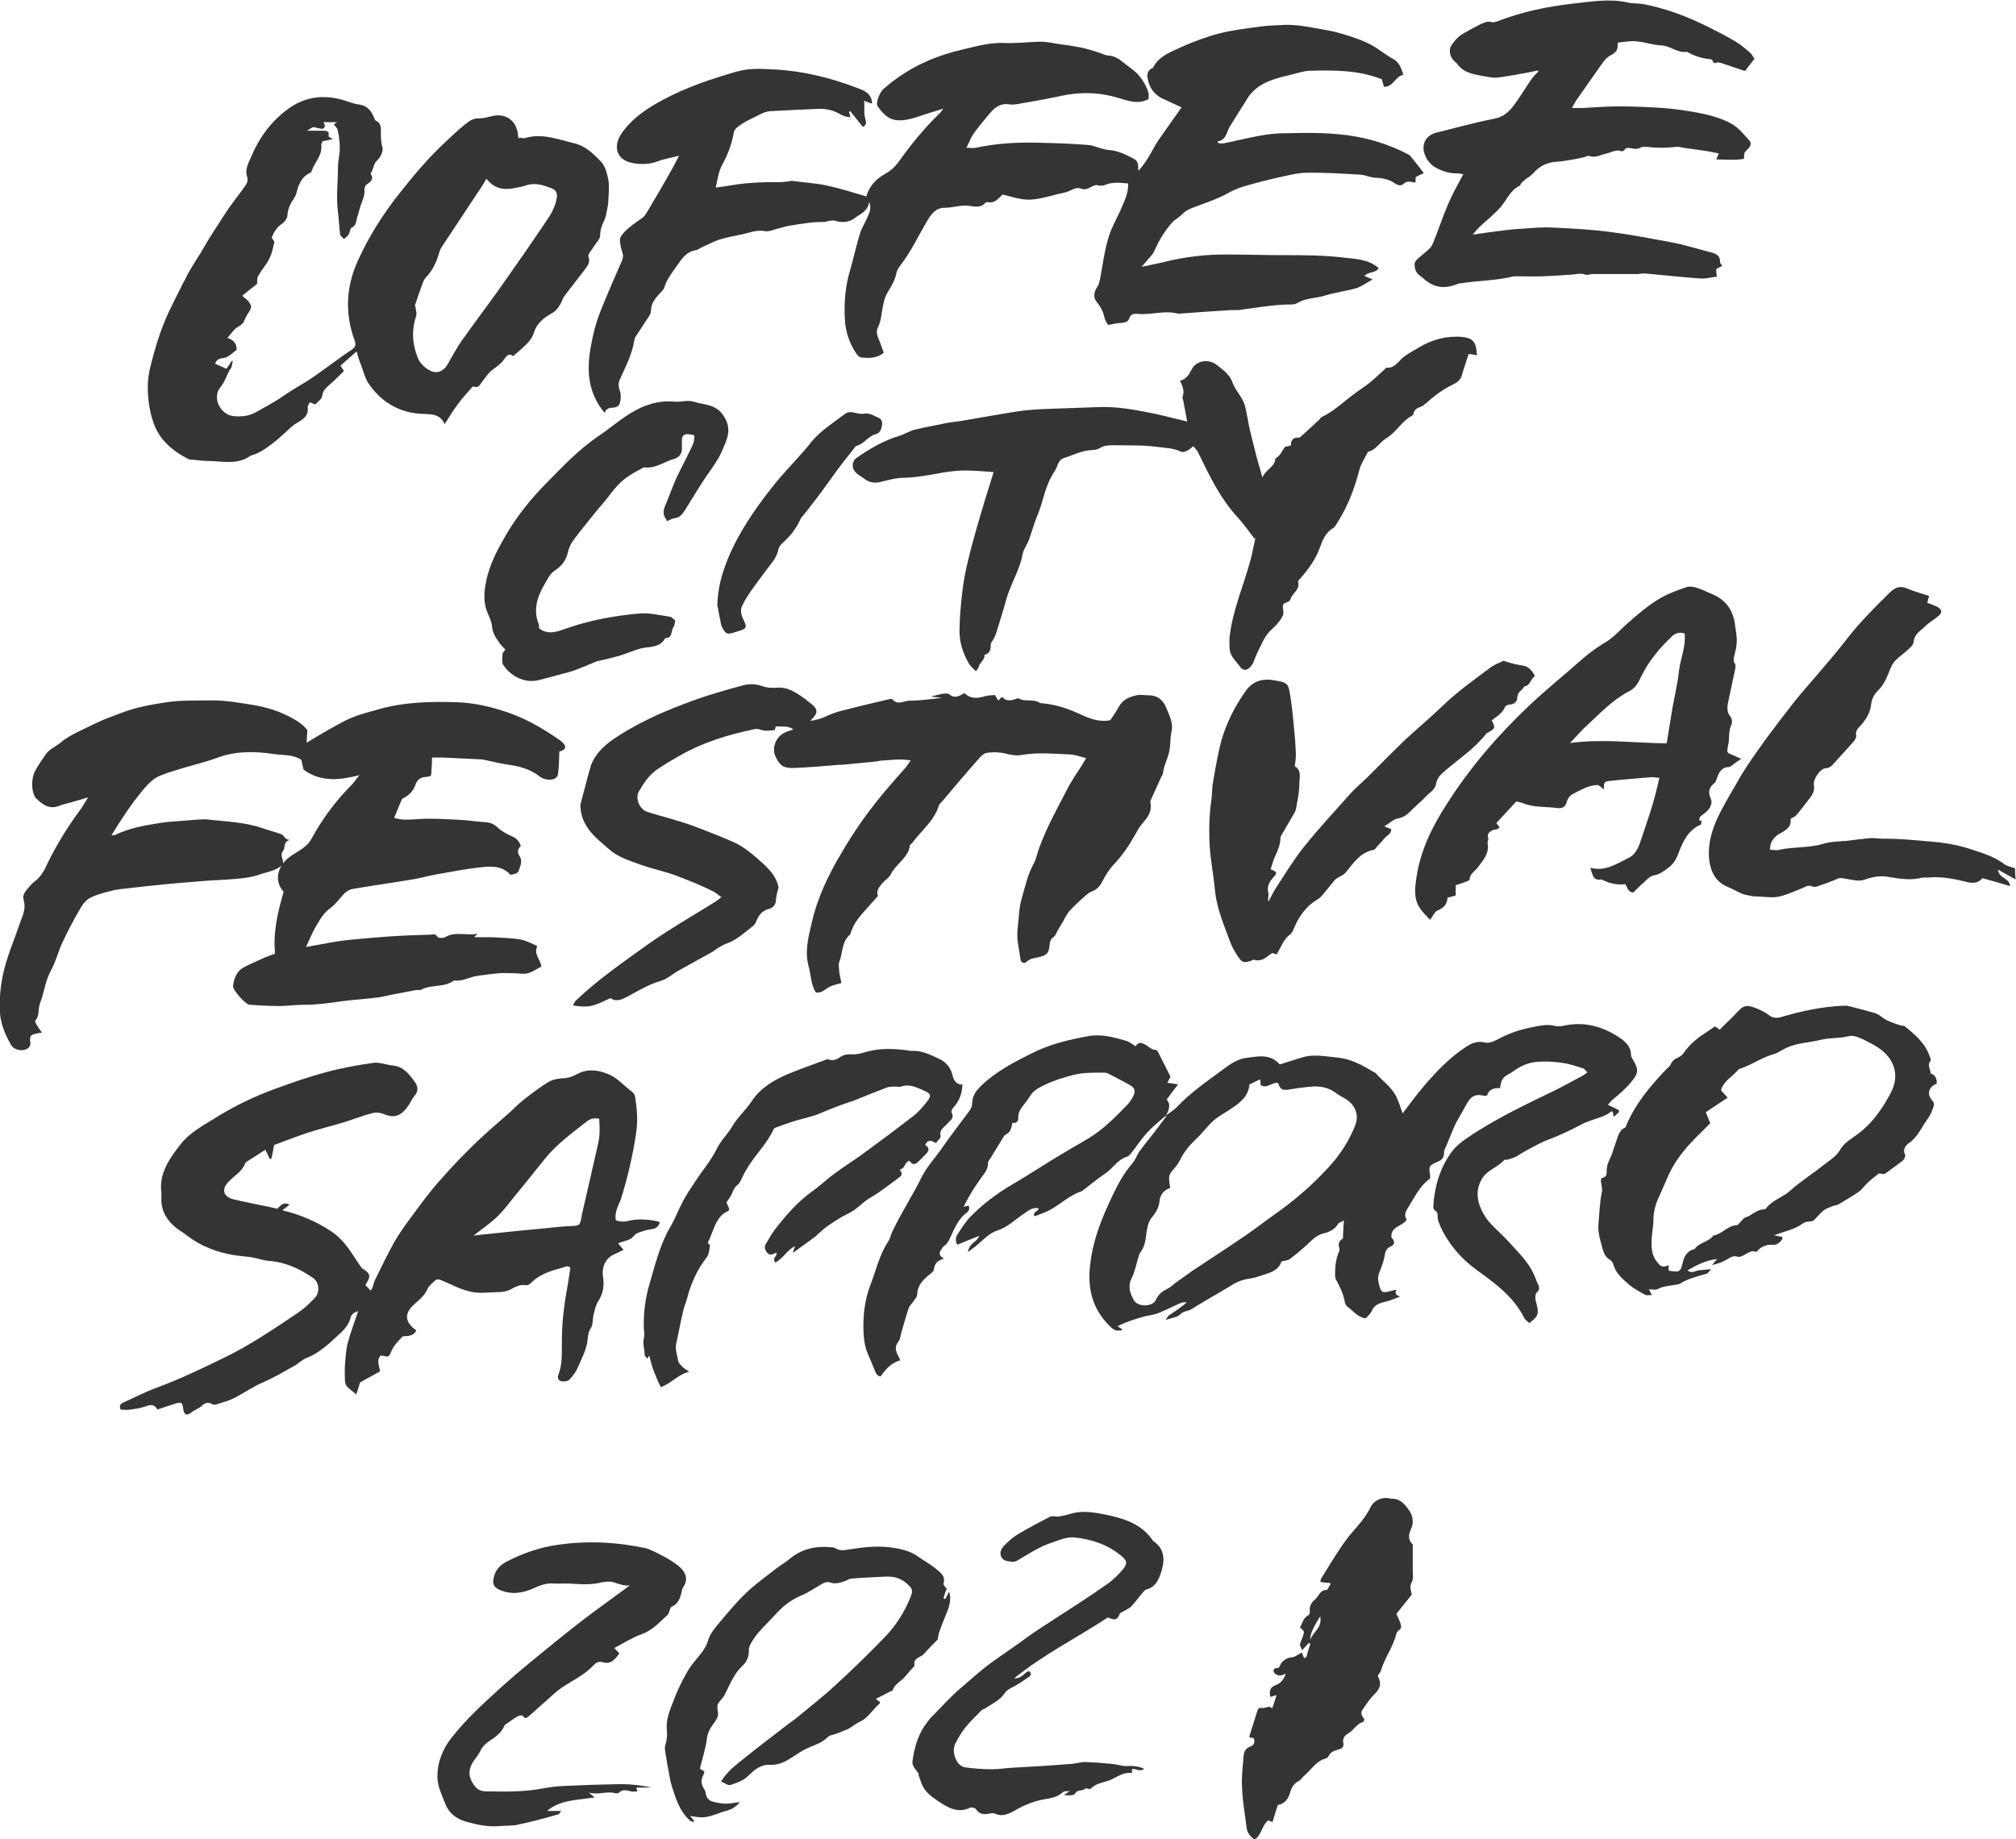 <?xml version="1.0" encoding="UTF-8"?>
<svg id="_レイヤー_2" data-name="レイヤー 2" xmlns="http://www.w3.org/2000/svg" viewBox="0 0 63.83 58.24">
  <defs>
    <style>
      .cls-1 {
        fill: #333434;
      }
    </style>
  </defs>
  <g id="_レイヤー_1-2" data-name="レイヤー 1">
    <g>
      <path class="cls-1" d="M27.51,3.25s-.08-.03-.15-.06c.02.2-.02.39.04.58.03.1.04.19-.08.25-.13-.17-.27-.33-.4-.5-.01,0-.03.02-.04.02.01.05.03.1.05.17-.13,0-.24-.04-.34-.1-.23-.13-.47-.18-.73-.16-.48.02-.97.04-1.45.07-.12,0-.25.05-.36.11-.25.13-.52.23-.74.43-.04.04-.07.09-.08.15-.06.36-.19.69-.36,1-.12.22-.15.47-.21.73.14-.02.25-.03.36-.05.54-.1,1.09-.13,1.64-.12.09,0,.17-.01.26-.02.06,0,.12-.03.17-.02.37.05.75.07,1.11.15.41.09.82.22,1.23.34.09-.32.3-.55.59-.71.18-.1.31-.22.43-.38.39-.55.82-1.08,1.31-1.55.03-.03.04-.06.11-.14-.3.09-.55.17-.79.25-.21.07-.42.13-.65.12-.31-.02-.48-.22-.64-.44-.07-.1.05-.43.18-.55.4-.35.84-.64,1.33-.86.42-.19.85-.32,1.29-.42.38-.09.76-.19,1.17-.18.39.02.79-.03,1.18-.04.16,0,.33.03.49.06.26.04.52.07.77.12.21.04.41.11.61.17.09.03.18.08.28.09.28.01.45.21.66.36.22.15.39.33.51.57.07.14.14.28.1.45-.32.17-.62.06-.92-.03-.61-.19-1.23-.21-1.86-.07-.46.1-.93.18-1.39.26-.08.01-.18.02-.26,0-.27-.03-.44.11-.6.3-.17.21-.35.41-.5.63-.09.12-.14.27-.23.45.12,0,.21.02.29,0,.66-.14,1.32-.18,1.99-.16.52.01,1.04.03,1.56.07.17.01.33.09.5.13.06.01.11.03.17.03.29.02.54.15.79.28.14.07.14.19.14.38.32-.33.45-.71.68-1.03.22-.31.44-.63.69-.98-.2-.09-.36-.17-.52-.24-.27-.11-.45-.29-.53-.57-.04-.17-.08-.33.12-.43.02,0,.03-.02.04-.04.16-.31.47-.44.75-.57.43-.2.88-.37,1.33-.49.43-.11.87-.16,1.31-.22.24-.03.48-.04.72-.05.4-.02.79.06,1.18.13.23.04.46.08.68.15.33.1.65.2.96.37.23.13.42.3.65.42.19.1.27.29.33.51-.26.05-.31.38-.61.38-.02-.08-.05-.16-.07-.24-.73-.29-1.49-.29-2.26-.27-.19,0-.38.07-.56.11-.47.12-.96.21-1.31.6-.03.04-.06.07-.09.11-.2.32-.4.64-.6.96-.1.17-.1.42-.39.46.02.02.03.04.05.06.05,0,.1,0,.15,0,.4-.08.79-.18,1.19-.25.26-.05.52-.07.78-.07.65-.02,1.3-.02,1.94.06.66.09,1.3.28,1.9.59.04.02.09.05.12.09.13.16.26.32.41.52-.09.04-.17.08-.26.13v.15s-.04.02-.05.02c-.11-.03-.22-.06-.33.04-.08.08-.18.05-.27-.01-.18-.13-.38-.17-.6-.18-.17,0-.34-.09-.51-.1-.56-.03-1.12-.07-1.68-.06-.29,0-.57.08-.86.14-.36.08-.71.17-1.06.27-.18.05-.37.12-.53.21-.37.21-.78.34-1.17.49-.13.05-.24.11-.34.21-.09.1-.22.16-.31.26-.23.26-.41.55-.55.87-.06.15-.2.27-.31.41-.02.03-.05.05-.11.12.28-.06.51-.1.74-.16.66-.16,1.33-.24,2.01-.23.57,0,1.14.02,1.71.02.63,0,1.26,0,1.88.07.39.05.83.04,1.17.34-.09.17-.33.1-.45.25.07.03.14.06.26.11-.21.11-.36.23-.53.28-.32.09-.66.13-.98.23-.28.09-.6.07-.86.23-.05.03-.13.05-.19.05-.57,0-1.13.11-1.7.18-.08,0-.16,0-.23,0-.53.03-1.06.07-1.59.11-.03,0-.06.01-.09,0-.42-.11-.85.05-1.27.01-.12-.01-.22,0-.27.15-.04.12-.17.13-.29.14-.12,0-.23.04-.38.06-.03-.06-.09-.14-.11-.23-.04-.19-.12-.34-.24-.49-.13-.15-.1-.32.02-.5.05-.07.06-.16.08-.24.09-.46.14-.93.29-1.38.09-.28.24-.53.36-.8.11-.27.25-.52.24-.84-.24-.02-.49-.06-.74.05-.05.02-.11.02-.17.02-.03,0-.06-.02-.08-.02-.18,0-.29.2-.51.11-.17-.07-.35.1-.52.13-.43.08-.86.27-1.31.21-.22-.03-.43-.1-.65-.15-.13.13-.25.29-.47.24-.02,0-.06,0-.08.03-.14.16-.33.11-.49.09-.28-.04-.53.06-.8.06-.28,0-.42.21-.54.41-.28.47-.51.97-.85,1.41-.06.08-.11.16-.13.25-.04.21-.15.4-.26.58-.13.2-.16.43-.2.66-.02.16-.05.33-.12.47-.06.12-.04.22,0,.33.07.16.12.32.18.48-.23.19-.48.17-.71.15-.06,0-.13-.08-.17-.14-.21-.32-.33-.68-.35-1.06-.03-.53.01-1.06.17-1.58.11-.38.19-.77.31-1.15.05-.17.16-.33.23-.5.05-.13.15-.27.06-.5-.05.32-.29.38-.45.51-.17.14-.41.16-.63.09-.05-.02-.11,0-.17,0-.06,0-.11.04-.17.04-.38-.01-.75.06-1.12.12-.13.02-.26.07-.39.1-.12.03-.25.09-.37.07-.26-.05-.49.05-.72.1-.24.05-.48.09-.7.16-.2.06-.39.17-.58.25-.06.03-.12.08-.18.09-.29.04-.44.25-.59.47-.16.23-.34.45-.42.72-.02.07-.09.12-.14.18-.14.16-.28.31-.28.55,0,.12-.11.24-.18.35-.1.16-.2.31-.3.46-.03.04-.04.09-.05.14-.07.45-.29.85-.47,1.26-.03.08-.03.19,0,.28.04.1.05.19.04.3-.02.19-.06.26-.24.28-.11,0-.21.02-.27.16-.52-.62-.57-1.32-.44-2.06.07-.41.17-.81.33-1.2.21-.52.43-1.03.66-1.55.04-.1.05-.17.01-.28-.04-.11-.06-.24-.07-.36-.01-.1.05-.17.12-.25.16-.18.36-.31.56-.45.08-.05.13-.13.18-.21.27-.45.53-.9.79-1.36.07-.12.13-.25.22-.42-.26.07-.48.1-.68.18-.27.1-.54.1-.8.05-.5-.09-.63-.53-.33-.95.34-.48.81-.79,1.32-1.06.73-.39,1.51-.65,2.3-.88.41-.12.81-.09,1.23-.07.91.05,1.79.27,2.64.6.21.08.42.17.43.48Z"/>
      <path class="cls-1" d="M9.17,26.6c-.21.06-.13.25-.21.35-.12.15.05.28-.01.43-.2.2-.49.23-.75.32-.22.08-.47.11-.71.13-.31.03-.62.04-.92.06-.29.02-.58.05-.87.07-.14.01-.29.03-.43.04-.4.04-.81.08-1.21.13-.16.02-.33.03-.49.07-.24.06-.49.12-.71.23-.14.07-.26.23-.34.38-.2.34-.38.69-.55,1.05-.13.28-.2.59-.35.86-.19.34-.22.72-.36,1.07-.06.17,0,.37-.14.53-.02.02.02.11.05.15.04.07.09.14.16.23-.08.01-.12.02-.17.03-.19.04-.23.08-.2.27.01.09-.01.15-.08.2-.15.11-.44.06-.53-.11-.18-.31-.32-.64-.35-1-.03-.47.02-.93.13-1.38.13-.51.34-1,.51-1.5.08-.23.19-.44.11-.7-.04-.13.02-.25.11-.35.07-.08.14-.17.22-.23.21-.15.32-.36.42-.58.3-.61.65-1.18,1.06-1.73.07-.1.13-.21.23-.37-.19.06-.33.1-.47.14-.14.04-.28.07-.42.12-.32.14-.54-.02-.75-.22-.07-.07-.1-.19-.12-.29-.03-.24,0-.48.14-.69.09-.14.18-.28.27-.41.11-.17.3-.24.45-.36.33-.28.73-.43,1.11-.62.28-.14.57-.24.86-.35.45-.17.93-.26,1.41-.33.48-.07.97-.05,1.45-.06.45,0,.88.08,1.32.15.41.07.79.19,1.15.38.21.11.4.23.54.41,0,.13-.02.25-.02.4.27-.16.49-.3.73-.43.23-.13.45-.26.69-.36.27-.11.55-.18.83-.26.83-.24,1.68-.26,2.53-.23.55.02,1.09.15,1.61.33.57.2,1.09.5,1.58.84.05.03.1.07.14.11.13.13.09.23-.11.28-.01.24-.01.47-.04.7-.01.12-.11.18-.23.19-.14.01-.27-.03-.38-.12-.28-.21-.6-.3-.94-.35-.24-.03-.47-.09-.71-.14-.05,0-.09-.03-.14-.03-.42-.02-.85-.04-1.27-.06-.1,0-.19,0-.32,0,0,.15-.01.28-.02.41,0,.19-.01.19-.22.21-.16.01-.25.13-.29.25-.08.23-.24.35-.42.44-.09.21-.17.4-.25.6.24.08.49.06.76.04.41-.03.83,0,1.25.02.3.01.59.06.89.08.15.01.27.06.38.17.13.12.3.21.46.28.14.06.22.15.27.3-.1.09-.12.2-.04.32.1.15.03.3-.02.45-.04.13-.17.11-.26.15-.28-.31-.64-.28-.98-.24-.46.05-.91.14-1.37.22-.24.04-.47.11-.7.15-.65.11-1.3.2-1.94.31-.09.01-.18.06-.25.12-.16.15-.28.35-.46.48-.23.16-.35.39-.48.61-.11.19-.19.4-.3.63.27-.05.52-.09.77-.14.18-.03.36-.06.54-.08.42-.04.85-.08,1.27-.11.45-.03.91-.05,1.36-.06.07,0,.16-.05.22.07.02.04.2.05.26,0,.32-.18.65-.03,1.02-.1-.07.06-.09.08-.11.09.01,0,.02.02.04.02.16,0,.33,0,.49,0,.31.02.62.02.92.07.18.03.36.13.54.21-.12.27.11.43.13.65-.14.07-.27.17-.42.21-.14.04-.31,0-.46,0-.15,0-.31-.01-.46,0-.22.02-.44.05-.66.08-.26.03-.49.19-.76.15-.31.23-.72.12-1.04.29-.05.03-.13,0-.2.02-.23.04-.45.09-.68.13-.17.03-.34.08-.51.1-.38.05-.77.07-1.15.12-.39.06-.78.11-1.18.11-.26,0-.52.04-.78.04-.31,0-.62-.02-.93-.04-.13,0-.55-.47-.53-.6.03-.23.11-.46.33-.58.22-.12.45-.21.68-.32.1-.04.2-.07.32-.12-.07-.68.09-1.33.27-1.96-.35-.39-.13-.85.15-1.07.16-.13.34-.21.5-.34.1-.07.18-.17.24-.28.34-.62.76-1.19,1.26-1.69.08-.08.14-.18.25-.31-.34.08-.63.14-.94.12-.31-.02-.58-.11-.83-.3-.02-.11-.05-.21-.07-.31-.27-.17-.57-.14-.86-.18-.59-.09-1.21-.1-1.78.11-.43.16-.86.25-1.29.39-.22.07-.45.13-.65.24-.16.09-.29.23-.41.37-.38.45-.7.94-1.02,1.46.05,0,.08.01.1,0,.46-.23.95-.31,1.45-.39.25-.04.5-.05.75-.07.18-.02.37-.03.55-.04.06,0,.12-.01.17,0,.59.07,1.2.08,1.77.28.2.07.41.12.61.2.04.02.07.08.13.14Z"/>
      <path class="cls-1" d="M28.83,24.08c-.3-.05-.55-.02-.81,0-.11,0-.21.02-.32.04-.35.03-.69.07-1.04.1-.03,0-.06,0-.09,0-.47.04-.94.08-1.41.1-.36.02-.48-.09-.61-.37-.12-.28.02-.62.3-.75.08-.04.16-.06.27-.1-.19-.14-.37-.07-.56-.1,0,.04-.02.07-.03.12-.15.02-.32.04-.48-.02-.06-.02-.13-.02-.2,0-.81.17-1.59.41-2.31.82-.25.14-.5.29-.74.45-.25.18-.42.43-.57.69-.13.22.02.57.26.65.3.1.61.17.92.27.24.07.48.15.71.24.38.15.76.29,1.13.46.34.16.61.4.89.65.24.22.45.45.51.77-.03.13-.07.25-.08.37,0,.18-.09.28-.24.32-.2.05-.3.19-.38.37-.02.05-.05.12-.09.15-.27.21-.52.45-.85.57-.09.03-.17.08-.26.13-.06.03-.11.08-.17.12-.36.2-.72.4-1.08.6-.2.11-.38.28-.6.34-.38.11-.71.32-1.05.5-.15.08-.35.17-.52.04-.2.09-.39.19-.59.24-.18.04-.38.03-.6-.01.04-.07.06-.12.09-.15.7-.67,1.5-1.22,2.28-1.78.69-.49,1.43-.91,2.15-1.36.06-.04.11-.08.18-.14-.09-.06-.16-.13-.24-.17-.35-.18-.72-.33-1.09-.47-.41-.17-.83-.24-1.24-.39-.34-.13-.7-.23-.98-.48-.39-.34-.82-.66-.9-1.23,0-.07-.03-.14-.01-.2.07-.28.15-.56.22-.84.04-.13.07-.26.11-.39.13-.35.39-.6.68-.81.7-.48,1.46-.83,2.25-1.13.62-.24,1.26-.43,1.9-.6.2-.05.4-.04.6.03.13.05.29.06.43.05.36-.04.63.15.9.34.06.04.12.1.18.14.26.2.27.32,0,.57.21-.03.38-.08.54-.16.13-.06.27-.11.41-.15.5-.13,1.01-.25,1.52-.37.05-.01.12-.03.14,0,.16.19.35.05.52.04.35,0,.69-.05,1.04-.09-.1-.01-.19-.02-.35-.04.16-.04.27-.07.38-.09.07,0,.16-.02.2.01.17.16.32.06.49-.03.19.19.41.17.64.1.1-.03.21-.03.32-.04.04.06.07.12.11.18.04-.05.07-.08.1-.11,0,0,.02,0,.03,0,.16.17.33.08.5.03.21.14.47,0,.68.15.03.02.09,0,.14.02.39.04.75.16,1.1.32.3.14.62.28.99.21.09-.13.19-.27.27-.42.12-.23.33-.32.56-.37.13-.03.27,0,.41,0,.25,0,.43.15.52.36.1.25.25.5.18.8-.04.16-.03.34-.05.5-.03.29-.19.53-.22.81,0,.04-.04.09-.06.13-.11.24-.22.49-.33.73-.01.03-.01.06,0,.09.04.24-.07.42-.23.6-.11.12-.19.27-.27.41-.19.34-.4.65-.67.93-.14.15-.26.34-.35.52-.08.16-.18.27-.34.33-.08.03-.15.09-.21.14-.17.15-.34.31-.5.48-.04.04-.07.11-.11.16-.03.05-.05.1-.08.15-.06.11-.13.21-.19.32-.04.07-.06.16-.12.19-.1.07-.12.16-.13.27-.02.24-.09.31-.33.37-.14.03-.28.04-.4.15-.07.07-.18.02-.19-.08-.04-.32-.13-.63-.09-.97.04-.33.04-.68.14-1,.11-.36.18-.73.37-1.06.08-.15.11-.33.17-.49.23-.64.56-1.23.87-1.83.14-.28.33-.55.5-.82.03-.06.07-.12.12-.2-.2-.05-.37-.12-.55-.12-.5-.02-1-.07-1.5.02-.16.03-.31,0-.48-.04-.19-.05-.4-.06-.6-.03-.11.01-.22.12-.29.21-.39.44-.77.89-1.15,1.34-.03.04-.08.07-.09.11-.15.5-.57.81-.86,1.21-.02.02-.06.04-.06.06-.05.4-.44.58-.6.91-.06.12-.2.2-.29.31-.1.12-.19.25-.12.38-.18.2-.33.37-.48.54-.08.09-.16.19-.23.3-.06.09-.1.19-.14.28-.02.03-.01.09-.04.11-.27.23-.22.58-.34.87-.03.08,0,.19,0,.28.01.11.04.23.07.38-.14.04-.29.07-.41.14-.12.07-.22.19-.4.16-.15-.24-.15-.53-.22-.8-.14-.48-.02-.94.09-1.4.18-.8.53-1.53.95-2.23.36-.62.77-1.21,1.22-1.76.26-.32.54-.63.81-.94.05-.06.08-.12.15-.21Z"/>
      <path class="cls-1" d="M5,44.67c-.09-.19-.21-.2-.37-.14-.16.06-.34.09-.51.11-.1.02-.21,0-.3,0-.07-.16.03-.2.12-.24.33-.15.66-.32,1.01-.45.74-.27,1.44-.61,2.14-.95.83-.4,1.59-.92,2.35-1.43.19-.13.36-.29.52-.46.18-.18.15-.5-.05-.64-.42-.29-.87-.5-1.39-.54-.18-.01-.35-.08-.53-.11-.19-.03-.38-.04-.57-.07-.55-.09-1.06-.28-1.51-.63-.14-.11-.29-.19-.42-.31-.25-.23-.4-.52-.38-.88,0-.05,0-.1,0-.15-.08-.61.24-1.07.59-1.52.29-.38.7-.6,1.09-.84.62-.39,1.28-.71,1.98-.96.52-.19,1.04-.37,1.57-.51.48-.13.98-.22,1.48-.29.19-.03.4.06.6.08.35.03.54.28.72.53.1.14.11.3-.03.45-.06.07-.1.17-.15.25-.24.36-.45.46-.81.31-.12-.05-.27-.06-.39-.02-.31.08-.6.2-.9.29-.37.11-.74.2-1.11.32-.36.12-.72.26-1.07.39-.03.17-.06.31-.09.44-.02,0-.03,0-.05,0-.04-.09-.08-.17-.14-.29-.21.14-.4.26-.59.38-.02.01-.04.02-.04.04-.1.27-.35.4-.53.59-.24.24-.17.48.15.56.37.09.75.16,1.13.24.08.02.17.04.26.06.1-.1.19-.23.39-.13-.08.06-.15.11-.23.18.56.13,1.07.35,1.54.66.23.15.41.35.57.57.13.18.24.37.37.55.03.05.09.09.14.12.14.1.17.18.08.34-.02.04-.04.08-.07.13.06.06.11.11.16.17.03-.04.05-.06.06-.08.03-.09.05-.19.09-.27.19-.39.38-.78.59-1.16.18-.32.4-.62.62-.91.26-.36.53-.72.82-1.05.44-.5.9-.98,1.39-1.43.26-.24.52-.46.78-.69.17-.15.33-.32.51-.46.24-.19.49-.38.75-.54.12-.08.29-.12.43-.13.17,0,.32-.04.47-.12.34-.19.67-.16,1.03-.01.3.13.5.38.76.57.04.03.07.1.08.15.06.38.09.76.03,1.15-.11.72-.27,1.42-.49,2.11-.02.05-.05.1-.07.16-.06.15-.12.31-.08.48.15.07.3.05.45.01.28-.06.69-.03.94.05-.03.12-.1.2-.23.22-.1.02-.21.03-.31.07-.11.04-.21.05-.3.17-.1.12-.3.14-.48.21.05.06.1.13.17.21-.11.06-.22.11-.33.16-.25.13-.36.4-.32.68.05.28.01.54-.15.79-.09.14-.12.32-.16.49-.02.13,0,.26-.09.39-.05.07-.07.18-.08.28-.02.33-.18.62-.31.92-.06.15-.16.28-.27.4-.05.05-.18.07-.26.05-.1-.02-.13-.12-.09-.21.14-.35.1-.73.11-1.09,0-.6.08-1.19.19-1.78.03-.17.05-.34.08-.51-.08-.09-.16-.03-.24-.01-.37.1-.74.21-1.02.5-.04.04-.11.07-.15.06-.17-.03-.31.04-.44.11-.14.08-.29.11-.45.11-.18,0-.37.02-.55.02-.42,0-.78-.2-1.15-.36-.21-.09-.22-.1-.38.06-.05.05-.11.1-.13.15-.09.22-.26.36-.43.51-.33.29-.31.57.06.83-.09.2-.28.17-.43.19-.07.08-.15.15-.21.23-.06.07-.11.15-.15.24-.08.19-.07.19-.29.14-.02,0-.04,0-.05,0-.14.15-.04.31-.02.5-.19.11-.39.21-.63.35-.03.09-.07.24-.12.38-.11-.1-.22-.17-.3-.26-.04-.05-.06-.14-.06-.21,0-.14-.01-.29,0-.44.02-.24.03-.49.09-.72.09-.34.22-.67.33-1.01-.11.03-.21.09-.24.21-.06.24-.23.41-.4.56-.3.28-.61.57-1.01.72-.12.05-.22.15-.33.22-.34.19-.67.39-1.02.54-.33.14-.62.35-.94.51-.18.09-.38.14-.57.2-.03.01-.08,0-.11-.01-.12-.09-.25-.03-.32.04-.1.1-.23.13-.34.22-.15.12-.24.07-.26-.12-.02-.2-.06-.22-.25-.16-.18.06-.37.12-.58.19ZM18.96,35.43c-.17-.04-.29.01-.4.1-.46.36-.94.71-1.31,1.17-.35.44-.7.87-1.05,1.3-.16.2-.32.41-.51.58-.21.19-.44.35-.7.55.24-.03.44-.05.64-.07.54-.06,1.07-.11,1.61-.16.27-.03.54-.06.81-.07.31-.02.31,0,.37-.33,0-.02,0-.04.01-.06.17-.74.34-1.49.51-2.23.06-.26.05-.52.03-.8Z"/>
      <path class="cls-1" d="M16.44,4.36c.07,0,.13.03.19.01.54-.16,1.05.05,1.56.17.34.08.6.33.83.57.14.14.2.38.24.58.04.22.01.44,0,.67,0,.11-.03.23-.05.34-.02.09-.03.19-.08.28-.08.16-.13.32-.13.5,0,.04-.03.08-.05.12-.09.13-.19.26-.28.4-.03.04-.05.1-.04.13.08.19-.05.31-.14.44-.21.28-.43.55-.63.82-.05.07-.07.16-.11.23-.08.13-.15.24-.31.32-.23.13-.45.31-.53.58-.07.24-.24.38-.41.54-.08.07-.16.14-.26.22-.1-.1-.18-.04-.26.07-.1.16-.25.26-.4.37-.13.1-.22.25-.33.39-.06.08-.11.19-.25.13-.01,0-.05.01-.06.03-.14.17-.3.33-.43.51-.15.2-.28.41-.43.65-.14-.3-.37-.31-.63-.32-.74-.01-1.33-.33-1.75-.92-.15-.2-.2-.47-.3-.71-.04-.1-.07-.21-.11-.35-.19.17-.35.31-.51.45.03.05.06.09.11.17-.14.14-.28.28-.43.41-.12.11-.24.2-.26.38-.01.1-.15.19-.22.27-.07-.03-.11-.05-.17-.07-.02.05-.07.1-.07.15.04.25-.11.37-.3.48-.07.04-.13.08-.19.13-.2.17-.38.36-.59.52-.21.16-.42.32-.69.4-.02,0-.04,0-.05.02-.38.27-.81.18-1.23.16-.2,0-.4-.02-.59-.04-.06,0-.12-.01-.17-.04-.48-.25-.88-.59-1.07-1.13-.12-.34-.17-.7-.18-1.05-.01-.29.04-.6.12-.88.11-.43.24-.86.41-1.27.17-.42.39-.82.59-1.23.02-.04.05-.08.07-.13.17-.36.41-.68.6-1.02.19-.34.41-.65.61-.97.2-.32.44-.61.66-.92.08-.11.13-.2.08-.34-.07-.22.05-.42.13-.61.26-.62.65-1.15,1.2-1.54.52-.37,1.1-.44,1.72-.26.17.05.33.12.5.14.23.03.36.17.45.36.03.05.04.13.08.15.17.08.16.22.16.37,0,.16,0,.32.05.48.03.11-.06.31-.16.4-.14.13-.12.3-.22.43.13.18-.01.26-.13.35-.04.03-.06.1-.06.15.02.23-.11.43-.16.64-.02.09-.05.18-.08.27-.03.11-.02.24-.17.3-.05.02-.05.16-.1.23-.03.05-.09.08-.14.13-.04-.05-.11-.09-.12-.14-.03-.24-.04-.48-.07-.72-.06-.46,0-.92,0-1.39,0-.13.02-.27.04-.4.04-.27.01-.54-.05-.81-.02-.06-.08-.12-.12-.17.03-.02.05-.04.1-.07h-.43c.07.1.05.2-.04.21-.05,0-.11-.02-.17-.03-.11-.04-.11-.04-.31.09.2,0,.36,0,.52,0,.11,0,.2.02.16.17,0,.02.07.05.13.1-.11.02-.2.04-.31.06-.01.03-.05.08-.05.12.04.26-.12.45-.23.66-.04.07-.06.14-.09.21-.25.1-.37.31-.44.56-.02.08-.04.17-.09.24-.11.17-.21.34-.22.56,0,.1-.1.22-.19.28-.16.11-.23.25-.31.42.03.05.07.11.09.14-.04.15-.06.28-.11.41-.03.08-.07.16-.11.23-.1.15-.22.3-.3.45-.04.07-.02.16-.03.24-.15.12-.31.24-.47.38.08.07.16.12.21.19.07.09.1.18.02.29-.07.1-.13.22-.18.33-.04.09-.12.13-.2.18-.12.07-.2.21-.32.34.21.07.3.2.29.38-.12.09-.22.2-.34.24-.12.04-.27,0-.34.2.12.05.23.1.36.16.06-.09.12-.17.17-.25,0,0,.02,0,.03,0-.02.08-.02.17-.06.23-.13.19-.17.41-.33.6-.28.33,0,.89.43.92.24.02.47,0,.7-.13.3-.17.61-.33.89-.53.27-.19.56-.34.83-.52.27-.18.53-.38.8-.57.16-.12.33-.24.5-.35.12-.08.15-.16.1-.29-.31-.85-.28-1.68.09-2.51.35-.78.8-1.49,1.33-2.16.45-.57.92-1.13,1.45-1.62.21-.2.42-.4.65-.58.12-.1.25-.18.42-.17.13,0,.27-.04.4-.07.44-.11.79.14.83.59,0,.03.01.06.02.12ZM13.15,9.69c.01.12.06.24.02.34-.15.46-.11.9.07,1.33.06.14.19.27.33.35.23.15.46.07.6-.17.16-.28.31-.56.5-.82.39-.55.8-1.09,1.19-1.64.48-.68.96-1.37,1.43-2.07.15-.21.28-.44.33-.7.04-.17,0-.28-.14-.34-.26-.1-.53-.2-.82-.1-.11.04-.22.06-.34.08-.33.07-.64.06-.92-.29-.04.07-.07.13-.11.19-.44.66-.87,1.32-1.31,1.98-.04.06-.06.12-.08.19-.08.28-.2.54-.41.76-.06.06-.09.14-.12.22-.08.23-.16.45-.24.69Z"/>
      <path class="cls-1" d="M36.9,35.34c.11-.09.24-.16.34-.26.44-.47.97-.83,1.48-1.21.21-.16.45-.32.69-.36.38-.05.8-.16,1.11.2.24-.08.47-.15.7-.22.37-.12.75-.03,1.12,0,.42.04.77.23,1.12.44.03.02.07.03.1.06.22.25.51.44.66.76.07.15.12.32.19.51.22-.29.43-.58.66-.85.4-.47.83-.92,1.35-1.26.17-.11.35-.19.57-.14.15.04.28-.02.42-.09.33-.18.69-.31,1.06-.38.25-.05.5-.12.77-.05.11.03.23,0,.34-.02.62-.12,1.18.05,1.68.38.18.12.38.28.38.55,0,.06.04.13.08.19.17.29.15.4-.06.66-.18.22-.4.41-.62.59-.04.03-.07.08-.13.15.13.06.24.11.35.17,0,.03,0,.06-.02.08-.04.04-.08.07-.15.13-.01-.08-.02-.12-.03-.17-.02,0-.04,0-.05,0-.16.14-.37.19-.57.26-.09.03-.18.06-.27.1-.35.18-.7.36-1.07.5-.28.1-.54.25-.8.39-.11.06-.21.13-.32.19-.08.04-.18.06-.27.09-.03,0-.07-.01-.08,0-.21.25-.57.32-.73.64-.2.38-.12.73.07,1.07.16.3.44.51.67.75.2.22.41.43.6.66.18.22.32.45.41.72.04.12.16.22,0,.37-.06.06-.04.24,0,.36.1.35,0,.42-.23.6-.05-.05-.12-.09-.16-.16-.33-.67-.91-1.09-1.49-1.51-.5-.36-.9-.82-1.16-1.38-.04-.1-.09-.2-.09-.3,0-.1,0-.16-.09-.22-.03-.02-.05-.08-.05-.13.04-.63.21-1.21.58-1.72.2-.27.49-.44.76-.62.77-.49,1.6-.89,2.43-1.29.33-.16.65-.34.97-.51.04-.02.08-.06.14-.1-.06-.05-.09-.12-.15-.13-.19-.06-.39-.13-.58-.16-.24-.04-.48-.06-.72-.05-.31,0-.6.09-.86.28-.04.03-.08.05-.12.08-.27.15-.28.17-.34.48-.18-.01-.35.03-.41.24-.04,0-.07,0-.1,0-.25-.06-.39,0-.52.22-.12.22-.25.44-.37.66-.05.1-.09.21-.14.32-.05.12-.1.25-.15.37-.03.08-.09.16-.08.24,0,.15-.07.23-.2.28-.28.12-.29.14-.24.43,0,.03,0,.06,0,.1-.31.22-.47.55-.66.86-.08.14-.2.28-.08.44-.13.23-.49.19-.49.55,0,0,.01.03.04.06.08.1.06.19-.05.24-.17.07-.18.19-.21.34-.03.18-.11.35-.17.52-.04.11-.03.22,0,.34.06.25.1.29.35.22.06-.02.13-.03.2-.05-.04.1-.04.17.12.22-.19.07-.34.14-.49.17-.18.04-.33.1-.41.29-.04.09-.12.15-.19.23-.25-.03-.4-.24-.59-.38-.03-.03-.06-.08-.07-.13-.04-.26-.16-.49-.28-.72-.02-.04-.03-.09-.03-.14,0-.25.02-.5.12-.73.01-.03.03-.08.02-.11-.06-.16,0-.26.11-.32,0-.2.02-.36.03-.57-.09.05-.17.07-.19.12-.1.16-.26.24-.42.28-.23.05-.37.19-.53.34-.18.17-.37.33-.57.48-.06.05-.16.05-.27.08-.06.23-.29.34-.5.4-.16.05-.33.12-.5.14-.21.03-.41.1-.59.22-.42.26-.85.49-1.26.75-.11.07-.25.05-.36.17-.09.09-.26.1-.45.17.05-.08.07-.13.11-.15.19-.13.38-.25.56-.41-.05,0-.11,0-.16.01-.24.1-.47.22-.71.32-.14.06-.29.08-.44.11-.3.08-.59.17-.89.32.06.04.1.06.17.11-.2.08-.32-.02-.41-.11-.56-.55-.72-1.21-.62-1.98.09-.78.38-1.48.71-2.17.17-.36.37-.72.64-1.03.08-.1.13-.24.2-.35.2-.27.42-.53.62-.8.08-.11.16-.22.24-.32h0ZM39.56,34.34c-.03.37-.29.58-.58.77-.19.13-.39.23-.56.38-.21.19-.37.42-.58.61-.19.18-.35.38-.47.62-.06.12-.14.23-.23.33-.1.1-.14.21-.12.34,0,.07.02.15.03.23-.21.07-.32.22-.34.43-.02.21-.13.37-.26.53-.06.08-.1.19-.12.29-.06.27-.04.56-.23.8-.03.04-.04.11-.06.16-.07.22-.11.45-.21.65-.13.25-.05.47.06.68.12.24.6.24.71,0,.08-.18.21-.27.37-.35.08-.04.16-.11.23-.17.19-.13.37-.27.56-.4.54-.36,1.1-.72,1.64-1.09.34-.23.67-.49,1.01-.73.61-.43,1.17-.92,1.67-1.47.35-.38.62-.8.82-1.29.15-.36,0-.68-.3-.86-.11-.07-.22-.12-.32-.2-.22-.16-.48-.21-.74-.19-.26.02-.52.06-.77.1-.17.02-.24-.02-.3-.21-.19-.05-.35.2-.56.06,0-.05,0-.11-.01-.18-.11.05-.21.1-.31.15Z"/>
      <path class="cls-1" d="M39.72,17.06c-.19-.25-.34-.46-.51-.65-.57-.61-.92-1.35-1.28-2.09-.03-.07-.09-.12-.15-.19-.07.06-.13.12-.21.15-.06.03-.14.05-.19.02-.24-.12-.5-.11-.76-.15-.45-.06-.89-.04-1.33-.05-.16,0-.31,0-.45.08-.07.04-.15.07-.22.07-.34,0-.63.16-.95.26-.06.02-.11.07-.14.12-.06.1-.08.22-.15.31-.22.33-.31.7-.42,1.07-.05.17-.13.34-.19.51-.07.2-.13.4-.2.6-.06.14-.16.27-.19.42-.09.5-.37.93-.51,1.41-.1.37-.22.74-.33,1.1-.02.07-.06.14-.09.2-.02.05-.08.1-.08.15,0,.16-.02.29-.2.34.02.16-.15.23-.18.37,0,.04-.05.08-.09.15-.09-.09-.17-.16-.22-.24-.18-.31-.3-.65-.3-1.02,0-.43.04-.85.09-1.27.08-.69.27-1.34.45-2,.17-.59.35-1.18.54-1.78-.29-.02-.6-.05-.91-.05-.24,0-.48.03-.72.07-.4.07-.79.15-1.2.16-.25,0-.5.07-.74.13-.21.05-.38.02-.54-.11-.07-.06-.17-.1-.24-.17-.15-.14-.15-.36.01-.48.42-.29.86-.55,1.36-.7.08-.02.16-.07.24-.1.09-.04.18-.08.27-.1.34-.08.68-.14,1.02-.21.16-.03.33-.04.49-.07.59-.1,1.18-.21,1.77-.3.29-.04.6-.06.89-.07.56-.02,1.12-.04,1.68-.06.48-.01.94.06,1.41.15.44.08.88.2,1.34.31-.04-.2-.08-.41-.12-.63,0-.05-.04-.1-.03-.14.07-.18.01-.34-.08-.52.2-.05.29-.2.37-.36.14-.28.53-.35.8-.14.2.16.41.3.5.57.09.25.3.43.38.7.04.14.06.27.09.41.05.31.13.62.21.93.07.3.16.59.26.95.11-.26.4-.33.41-.6.15-.08.2-.22.29-.35.03-.04.11-.03.2-.06,0-.11.03-.26.23-.25.02,0,.04,0,.06-.01.2-.18.41-.37.61-.56.03-.02.04-.07.07-.08.39-.18.69-.48,1.03-.73.17-.13.35-.24.51-.37.17-.14.32-.29.52-.47.15.03.28-.06.42-.22.15-.17.38-.28.58-.4.42-.26.88-.39,1.38-.35.31.03.43.12.47.43,0,.05,0,.09.02.15-.1-.02-.18-.03-.27-.04-.07.23-.15.44-.21.66-.04.16-.15.24-.29.31-.32.15-.59.36-.85.59-.05.04-.1.09-.16.11-.12.04-.21.09-.24.22,0,.03-.03.06-.05.07-.32.17-.49.52-.81.71-.2.12-.32.37-.58.43-.09.19-.22.37-.27.57-.16.62-.39,1.21-.74,1.74-.02.03-.04.07-.07.09-.25.14-.35.38-.44.63-.13.37-.36.68-.61.97-.03.04-.09.08-.08.11.07.25-.18.36-.24.55-.04.14-.22.08-.24.21-.01.1.04.22,0,.31-.07.14-.18.28-.3.39-.15.13-.26.27-.35.46-.1.2-.2.4-.28.62-.02.06-.07.12-.11.17-.12.12-.23.11-.33-.03-.13-.18-.31-.33-.32-.57,0-.11-.01-.23,0-.34.09-.86.45-1.65.67-2.48.06-.23.1-.47.15-.68Z"/>
      <path class="cls-1" d="M48.7,2.23c-.11.02-.22.05-.34.07-.32.06-.65.12-.97.16-.12.01-.25-.02-.37-.04-.1-.02-.21-.04-.31-.06-.22-.05-.42-.13-.56-.32-.03-.05-.08-.08-.12-.12-.12-.12-.17-.34-.08-.48.08-.12.18-.24.29-.32.2-.13.42-.24.63-.35.11-.05.22-.11.36-.07.06.02.13-.01.19-.03.78-.3,1.6-.47,2.42-.56.56-.06,1.13-.16,1.7-.03.16.04.33.02.49.05.73.14,1.41.4,2.07.73.28.14.57.29.84.45.17.1.31.22.46.35.06.05.1.13.15.2-.11.14-.2.26-.3.39-.26-.09-.5-.17-.74-.25-.04-.01-.1-.03-.14-.02-.08.03-.12.02-.15-.06,0-.03-.06-.05-.1-.05-.26-.02-.49-.11-.71-.23-.3.05-.52-.19-.8-.2-.27-.01-.53-.11-.8-.13-.19-.02-.38.02-.59.04,0,.08,0,.18-.03.24-.04.07-.12.12-.19.16-.16.08-.25.23-.35.37-.24.35-.49.69-.73,1.04-.05.07-.08.14-.15.26.15,0,.26,0,.36,0,.37-.02.73-.05,1.1-.05.51,0,1.03.02,1.54.06.41.04.82.1,1.23.19.29.07.58.16.84.31.21.12.37.33.54.51.09.09.05.19-.04.28-.12.11-.12.12-.12.31-.28.05-.56.02-.88.02.03-.07.05-.11.08-.19-.16-.03-.32-.07-.48-.09-.19-.03-.38-.05-.57-.08-.1-.01-.19-.05-.29-.04-.32.04-.64.04-.96,0-.06,0-.13,0-.17.02-.11.07-.22.04-.34.02-.07-.01-.13-.02-.17.05-.02.03-.07.06-.1.05-.18-.07-.32.04-.47.07-.18.04-.36.15-.56.08-.04-.02-.11.03-.16.04-.09.02-.19.04-.28.06-.19.03-.38.07-.57.08-.31.02-.55.13-.76.37-.12.14-.33.2-.42.39-.3.14-.41.45-.61.68-.21.24-.46.43-.69.65-.05.05-.1.11-.19.22.34-.05.61-.09.88-.12.14-.02.29-.04.43-.05.42-.02.85-.08,1.27-.05.63.03,1.25.06,1.87.15.61.08,1.22.2,1.82.31.43.08.84.21,1.26.32.17.04.31.1.3.32,0,.03.04.06.07.11-.06.03-.12.06-.19.1,0,.07,0,.14.02.24-.17.02-.34.07-.51.06-.59-.04-1.19-.11-1.78-.16-.08,0-.15.01-.23.02-.1,0-.21,0-.31,0-.37,0-.75,0-1.12,0-.07,0-.14.04-.2.02-.18-.07-.34,0-.51,0-.28.02-.56.04-.84.05-.28.01-.56,0-.84,0-.03,0-.06,0-.09,0-.55.14-1.11.13-1.66.22-.05,0-.1.01-.14.03-.4.16-.75.11-1.07-.19-.07-.06-.16-.11-.21-.19-.05-.08-.07-.19-.06-.28.01-.07.09-.14.15-.19.11-.1.24-.19.34-.3.05-.05.08-.13.11-.19.16-.41.3-.82.47-1.22.13-.31.3-.6.47-.92-.06-.01-.12-.03-.17-.03-.23.01-.44-.05-.64-.15-.21-.1-.35-.26-.42-.48-.1-.31.06-.58.38-.66.61-.15,1.21-.32,1.83-.44.3-.06.48-.23.64-.45.19-.26.35-.53.53-.79.06-.09.15-.17.23-.26-.01-.02-.02-.03-.03-.05Z"/>
      <path class="cls-1" d="M55.17,24c-.11.08-.22.15-.32.23-.03.02-.06.05-.1.06-.24,0-.33.17-.39.36-.02.05-.04.12-.08.15-.17.14-.21.28-.11.5.06.14-.03.32-.17.43-.06.05-.13.09-.18.15-.02.02-.01.07-.02.11.02,0,.05,0,.07-.01,0,.05,0,.13-.03.14-.39.17-.55.52-.69.88-.07.2-.16.36-.34.49-.14.1-.25.2-.44.23-.13.02-.24.15-.35.25-.11.09-.21.2-.3.29-.19,0-.19-.17-.26-.26-.22.03-.47-.01-.71-.13-.02,0-.03-.03-.05-.02-.28.05-.27-.17-.35-.37.49.13.84-.13,1.21-.31.25-.12.33-.37.41-.61.12-.37.25-.73.36-1.1.08-.27.14-.54.21-.83-.1,0-.17-.02-.24-.02-.44.04-.88.07-1.33.12-.18.02-.19.04-.19.27-.07-.06-.12-.1-.18-.14-.31,0-.57.17-.83.3-.07.04-.14.14-.16.23-.05.17-.15.22-.3.2-.37-.05-.75-.01-1.11-.16-.05-.02-.11-.03-.19-.05-.21.23-.43.46-.63.68.02.09.17.12.04.19-.05.03-.12.02-.16.04-.09.05-.19.11-.14.25.01.05-.03.11-.02.17.06.33-.15.54-.32.77-.09.12-.24.19-.25.37,0,.04-.12.07-.19.1-.08.03-.17.06-.25.08v.33c-.09.02-.17.05-.26.07-.01.2-.11.32-.31.4-.09.03-.15.18-.24.3-.11-.12-.24-.24-.33-.38-.2-.31-.15-.65-.1-.98.13-.85.5-1.6.96-2.31.73-1.15,1.61-2.17,2.6-3.11.55-.52,1.14-.99,1.7-1.49.24-.21.5-.39.77-.55.24-.15.43-.38.65-.57.34-.3.69-.6,1.08-.82.25-.14.53-.24.8-.33.11-.03.25,0,.36.04.15.05.3.13.45.19.45.19.67.54.72,1.01.02.15.05.31.05.46,0,.16-.04.32-.08.48-.02.09-.04.16.02.25.03.03.02.11.01.16-.07.33-.14.66-.21.99-.04.19-.08.37.07.54.04.05.05.17.02.24-.07.15-.07.3-.08.45,0,.08-.01.15-.03.23-.04.21-.04.21.17.29.1.04.19.09.26.12ZM52.77,23.54c.06-.39.13-.78.19-1.16.07-.38.16-.76.2-1.14.05-.39.22-.76.18-1.18-.16-.05-.3-.01-.4.09-.39.37-.73.77-.97,1.26-.09.19-.18.38-.39.48-.5.26-.89.67-1.3,1.05-.19.17-.36.37-.57.59,1.03-.14,2.02,0,3.05.01Z"/>
      <path class="cls-1" d="M54.29,32.5c.05.03.09.06.16.11.16-.17.34-.33.5-.5.25-.28.33-.31.68-.17.13.06.27.12.38.21.12.09.23.1.38.06.64-.19,1.29-.33,1.96-.36.05,0,.1,0,.14,0,.29.07.58.15.86.23.12.03.2.11.29.17.15.1.34.16.52.22.05.02.12,0,.16.04.32.26.64.53.78.95.01.04.05.11.03.13-.13.14,0,.28,0,.41q.2.05.19.32c-.24.08-.33.32-.15.52.08.09.07.15.04.23-.04.12-.09.24-.16.34-.2.26-.32.59-.61.79-.08.06-.22.19-.12.37.02.04-.03.15-.08.19-.18.14-.37.27-.57.42-.06,0-.15-.02-.18-.02-.15.12-.27.21-.37.31-.1.09-.17.21-.28.28-.2.14-.42.26-.63.39-.04.02-.09.03-.14.04-.3.11-.31.11-.57.39-.07.08-.1.11-.2.11-.08,0-.18.03-.24.08-.25.18-.55.23-.89.36.11.02.18.04.26.05,0,.03,0,.06,0,.07-.08.12-.18.2-.34.18-.05,0-.1,0-.14.01-.14.04-.26.11-.34.22-.14-.07-.25.02-.36.08-.07.04-.17.09-.23.07-.12-.04-.2,0-.3.06-.15.09-.3.16-.51.2.07-.09.11-.14.16-.19-.35.04-.65.19-.94.36.13.11.24.02.35,0,.11-.01.23-.02.39-.04-.06.07-.09.13-.12.14-.3.09-.6.16-.86.32-.05.03-.11.03-.17.04-.19.04-.38.04-.55.14-.06.03-.16,0-.26,0,.03.06.05.11.09.18-.08,0-.15.02-.2,0-.18-.1-.36-.19-.51-.32-.21-.18-.43-.36-.51-.65-.01-.05-.05-.11-.1-.14-.21-.12-.23-.34-.29-.54-.05-.19-.1-.38-.08-.59.03-.35.04-.69.11-1.03.02-.1-.02-.22-.03-.32,0-.04,0-.1.02-.11.22-.04.14-.22.17-.35.02-.13.09-.25.14-.37.05-.13.08-.25.13-.38.07-.18.09-.4.3-.5.02,0,.03-.04.04-.07.29-.69.77-1.26,1.28-1.79.04-.04.1-.08.12-.13.05-.12.14-.19.26-.24.07-.03.13-.09.17-.15.2-.29.47-.49.75-.67.08-.05.16-.11.25-.17ZM52.83,40.06v.18c.34.05.37.05.44-.22.05-.22.13-.4.37-.46.02,0,.03-.02.04-.04.16-.18.43-.2.58-.4,0,0,.02,0,.03,0,.25-.06.42-.31.7-.32.04,0,.08-.07.12-.11.05-.04.09-.11.14-.13.21-.06.36-.26.6-.26.03,0,.06-.02.07-.04.2-.26.53-.34.77-.56.32-.29.69-.52,1.03-.79.19-.15.41-.28.53-.48.1-.17.23-.28.38-.38.13-.09.27-.19.39-.3.36-.32.62-.72.84-1.13.18-.34.21-.7,0-1.05-.2-.32-.52-.48-.84-.64-.14-.07-.33-.15-.47-.12-.3.08-.62.05-.9.12-.36.09-.73.09-1.08.25-.14.06-.27.16-.4.2-.4.11-.73.36-1.12.48-.18.23-.48.36-.56.67.07.08.14.15.21.23-.24.16-.46.31-.69.46.04.11.08.21.14.35-.09.09-.19.19-.29.29-.36.35-.7.72-.94,1.17-.14.27-.25.56-.38.84-.12.25-.19.5-.19.78,0,.17-.04.34-.05.52-.02.28-.03.56.17.8.09.11.16.19.33.11Z"/>
      <path class="cls-1" d="M41,24.27c.22.13.14.36.14.55,0,.26-.06.52-.1.77-.01.07-.05.14-.09.21-.13.22-.26.45-.39.67,0,.02-.02.04-.02.05.01.31-.18.56-.26.85-.02.05-.03.11-.05.16.2.07.22.12.1.24-.14.15-.23.3-.17.52.02.07-.03.16,0,.26.09-.16.17-.33.27-.48.28-.43.55-.87.87-1.27.46-.57.96-1.11,1.45-1.66.17-.19.36-.35.54-.52.04-.04.08-.08.12-.12.37-.37.73-.74,1.11-1.1.39-.36.8-.7,1.18-1.07.46-.44.98-.81,1.49-1.19.11-.08.25-.14.38-.2.02-.01.06-.02.08,0,.19.07.38.11.58.14.17.03.28.16.37.33-.14.08-.14.3-.34.33-.06.12-.22.17-.22.35,0,.11-.08.21-.22.22-.06,0-.15.03-.17.08-.08.2-.26.3-.42.42.12.23.11.26-.1.38-.02.01-.06.02-.07.04-.37.48-.87.8-1.32,1.19-.13.11-.24.22-.27.4-.03.19-.2.27-.32.4-.13.14-.28.26-.42.4-.13.13-.25.26-.47.3-.14.02-.26.15-.43.25.1.04.15.06.22.09,0,.15-.14.2-.22.29-.07.09-.15.17-.23.26-.03.04-.06.09-.1.1-.43.08-.65.42-.9.73-.04.05-.1.07-.16.11-.06.04-.14.07-.18.12-.12.14-.23.29-.35.43-.06.07-.12.14-.19.18-.36.21-.58.52-.74.89-.03.08-.07.17-.13.22-.22.16-.29.42-.43.63-.06.01-.1-.08-.2,0-.14.11-.3.25-.52.17-.02,0-.05.02-.08.03-.21.08-.29.07-.41-.11-.1-.15-.2-.31-.26-.48-.19-.52-.42-1.04-.48-1.61-.05-.56-.17-1.1-.18-1.67-.01-.4,0-.78.06-1.17.03-.21.02-.42.06-.63.07-.41.14-.82.24-1.22.16-.6.44-1.16.8-1.66.21-.29.51-.39.87-.33.46.08.47.08.54.55.05.31.08.63.11.95.03.28.05.56.06.84,0,.13-.02.27-.04.44Z"/>
      <path class="cls-1" d="M61.08,18.87c-.03.09-.04.15-.06.22.12.05.24.08.34.14.13.08.14.18.01.28-.13.11-.29.2-.41.32-.14.14-.34.23-.37.49,0,.1-.13.21-.22.29-.12.11-.26.2-.37.32-.07.07-.11.16-.15.25-.1.25-.19.49-.39.69-.12.11-.2.27-.22.46-.03.25-.17.47-.34.66-.08.08-.16.16-.13.3.01.05-.03.13-.07.18-.22.25-.44.49-.66.73-.06.07-.12.12-.24.13-.16,0-.4.35-.37.52.03.16-.02.28-.11.4-.14.18-.28.37-.43.55-.05.06-.12.09-.2.13.04.23-.11.34-.29.44-.2.11-.36.25-.36.54.11,0,.21.03.3,0,.46-.1.94-.05,1.39-.19.23-.07.48-.07.72-.09.27-.03.54-.07.8-.09.15,0,.31.03.46.02.51,0,1.02.06,1.53.1.43.04.84.12,1.24.26.34.11.68.22.97.44.09.07.22.09.35.14,0,.08,0,.2.02.35-.2-.11-.36-.2-.56-.31.03.29.37.26.38.52-.3-.09-.58-.17-.87-.25-.14.16-.3.17-.5.12-.4-.1-.81-.18-1.23-.14-.06,0-.12,0-.17,0-.36.1-.72.04-1.08-.02-.26-.05-.5,0-.73.08-.21.08-.41.01-.61-.02-.1-.01-.17-.05-.27,0-.21.09-.43.17-.64.24-.05.02-.12.02-.17,0-.11-.05-.18,0-.27.04-.25.1-.5.22-.76.28-.22.05-.45.01-.68,0-.08,0-.15,0-.23-.02-.09-.02-.19-.03-.28-.07-.15-.06-.29-.15-.44-.21-.38-.15-.54-.47-.59-.83-.07-.56.11-1.08.37-1.58.19-.37.41-.72.61-1.08.25-.42.54-.82.83-1.22.28-.38.57-.76.86-1.13.27-.34.56-.66.84-.99.29-.34.58-.68.85-1.03.41-.53.88-1,1.36-1.47.16-.16.33-.22.55-.12.21.09.44.15.68.23Z"/>
      <path class="cls-1" d="M36.9,35.34c-.19.17-.4.33-.57.52-.19.2-.34.44-.51.65-.04.05-.08.1-.13.12-.32.09-.46.39-.72.55-.24.16-.46.35-.69.52-.02.01-.03.03-.05.03-.38.13-.67.42-1.01.6-.15.08-.32.13-.47.19-.06-.15.12-.15.14-.25-.22-.06-.36.1-.52.2-.25.17-.47.39-.77.49-.29.09-.48.32-.7.5-.07.05-.13.1-.25.19.03-.29.3-.32.35-.51-.23.09-.46.18-.69.28-.07-.13-.05-.24,0-.32.12-.18.24-.38.39-.54.4-.42.87-.77,1.37-1.06.44-.26.87-.54,1.31-.81.36-.22.73-.43,1.1-.65.46-.28.83-.66,1.2-1.04.09-.09.16-.2.21-.31.07-.15.03-.25-.12-.33-.21-.12-.43-.23-.64-.34-.05-.03-.11-.05-.16-.05-.33,0-.65-.01-.98.07-.32.08-.63.18-.92.32-.19.09-.38.19-.48.39-.03.05-.07.09-.1.14-.12.16-.27.3-.25.53,0,.09-.06.16-.19.14-.02.15-.05.3-.21.37-.04.02-.06.07-.09.11-.13.21-.26.43-.39.64-.03.05-.08.1-.08.15.01.21-.12.33-.22.48-.2.28-.39.57-.55.91.08-.02.12-.03.16-.04.04.1.01.17-.07.23-.24.18-.36.45-.48.71-.06.12-.1.25-.22.33-.05.03-.07.09-.11.14-.07.1-.05.19.1.27-.2.05-.3.15-.32.34,0,.06-.09.12-.15.17-.2.16-.37.34-.38.62,0,.09-.09.17-.14.25-.04.06-.11.12-.13.19-.09.26-.16.53-.24.8-.02.08-.03.19-.08.25-.14.17-.09.32,0,.48.02.03.03.07.05.12-.28.08-.46.28-.62.51-.11-.02-.14-.09-.18-.18-.06-.16-.13-.32-.2-.48-.11-.24-.15-.49-.16-.76-.02-.51.04-1.02.22-1.48.18-.46.28-.95.56-1.37.06-.09.08-.2.12-.29.28-.6.65-1.16.94-1.75.18-.36.46-.64.68-.97.27-.39.56-.76.84-1.14.04-.06.08-.14.08-.21,0-.25.12-.42.3-.59.46-.44,1.02-.73,1.58-1.01.57-.29,1.19-.44,1.82-.55.4-.07.79.04,1.17.15.11.03.2.11.3.17.11-.12.14-.13.29-.06.12.06.2.17.35.18.05,0,.09.09.12.15.12.23.23.46.35.7-.03.06-.07.13-.1.19.12.02.21.03.34.05-.13.17-.24.31-.36.48.15.17.06.36-.04.54h0Z"/>
      <path class="cls-1" d="M30.47,34.32c0,.31-.1.55-.29.76-.04.04-.07.13-.05.16.1.17-.05.24-.13.34-.1.12-.27.19-.22.4.01.06-.09.14-.15.22-.13-.08-.25-.13-.34.06.11.06.15.15.05.26-.09.1-.19.2-.29.29-.1.09-.19.06-.25-.05-.16.03-.14.25-.3.27,0,.02,0,.04.01.05.09.11.01.17-.07.23-.29.21-.57.44-.87.61-.18.1-.31.24-.47.36-.14.11-.31.18-.47.27-.13.08-.26.16-.39.25-.12.08-.22.18-.33.27-.03.02-.05.06-.08.08-.23.17-.47.34-.73.53.03-.08.04-.13.07-.22-.26.14-.38.4-.62.52-.12-.13.06-.19.04-.3-.03,0-.06,0-.08.02-.09.05-.17.04-.23-.04-.06-.08-.09-.17-.03-.27.09-.14.16-.29.26-.42.36-.47.74-.91,1.23-1.26.23-.16.43-.36.65-.52.29-.22.6-.41.89-.62.55-.4,1.1-.81,1.64-1.23.17-.13.32-.31.45-.48.12-.16.1-.23-.09-.31-.24-.1-.47-.24-.75-.14-.05.02-.11,0-.17,0-.1,0-.2,0-.28.03-.32.12-.64.25-.96.38-.06.03-.12.05-.19.07-.31.1-.62.22-.92.35-.29.13-.61.18-.91.28-.18.06-.36.12-.54.19-.03.01-.07.04-.08.08-.22.47-.61.82-.86,1.27-.06.1-.11.21-.16.31-.03.05-.05.11-.09.14-.1.07-.15.17-.19.28-.04.1-.11.18-.18.29.03.06.06.14.09.21-.01.03-.02.05-.03.06-.3.12-.4.4-.51.67-.04.1-.07.2-.12.29-.05.08.05.1.05.12-.02.13-.03.28-.1.38-.3.39-.5.82-.62,1.29-.02.09-.06.18-.09.27-.11.39-.17.79-.26,1.18-.04.17.03.36.06.54.01.07.08.13.13.19.05.05.12.09.22.16-.36.09-.56.37-.9.49-.15-.32-.29-.64-.36-1-.02.03-.04.05-.07.1-.03-.05-.08-.09-.08-.13,0-.18-.07-.35-.02-.54.02-.07.01-.15,0-.23-.03-.51.04-1.01.18-1.49.18-.6.32-1.21.64-1.76.16-.27.27-.57.42-.85.11-.21.25-.41.38-.61.22-.34.49-.65.67-1.01.13-.28.35-.48.5-.73.17-.3.44-.53.63-.82.29-.43.72-.67,1.17-.86.37-.15.76-.29,1.14-.43.04-.02.1-.03.14-.01.14.04.25-.02.35-.09.11-.07.21-.09.35-.08.17.01.34-.04.51-.09.41-.11.82-.09,1.24-.04.05,0,.1.03.14.02.33-.02.6.12.88.25.22.1.36.27.42.49.04.18.11.3.28.33Z"/>
      <path class="cls-1" d="M21.11,16.47c-.11-.13-.12-.26-.07-.4.13-.31.24-.63.38-.94.14-.3.3-.59.44-.89.07-.14.14-.27.12-.46-.07-.01-.15-.03-.22-.03-.1,0-.16.05-.17.16,0,.09,0,.17,0,.26.01.18-.07.31-.24.36-.32.09-.6.32-.97.27-.18.1-.37.2-.54.32-.24.17-.43.41-.61.65-.11.15-.24.28-.35.42-.24.3-.49.6-.72.91-.08.11-.15.25-.18.39-.05.24-.19.43-.39.56-.12.08-.2.18-.26.3-.05.09-.11.18-.16.28-.19.36-.27.73-.12,1.12.02.05.02.11.02.15.3.23.6.09.87,0,.74-.26,1.51-.4,2.29-.47.32-.03.65.05.97.1.07,0,.12.08.18.12-.02.09-.02.16-.06.21-.08.12-.02.35-.26.35-.16.31-.48.26-.75.32-.24.06-.47.17-.71.24-.21.06-.43.11-.64.16-.03,0-.06,0-.08.02-.24.1-.48.2-.72.29-.12.04-.24.07-.36.1-.25.07-.5.14-.75.2-.47.11-.9-.15-1.12-.49-.05-.08-.02-.22-.02-.33,0-.05.05-.1.09-.15-.07-.07-.13-.13-.18-.2-.11-.16-.22-.31-.24-.52-.01-.14-.07-.28-.13-.41-.15-.33-.13-.67-.06-1.02.11-.56.38-1.05.66-1.53.35-.58.77-1.11,1.25-1.59.52-.53,1.03-1.07,1.65-1.49.34-.23.64-.49.99-.71.43-.27.9-.43,1.42-.38.2.02.4-.06.6,0,.19.06.4.08.59.15.22.09.36.25.46.49.12.32,0,.58-.12.85-.1.26-.26.49-.42.72-.28.39-.52.81-.78,1.22-.08.13-.16.24-.33.26-.08.01-.16.06-.25.1Z"/>
      <path class="cls-1" d="M29.96,50.33c-.03.1-.06.2-.09.29.02,0,.04.02.06.02.04-.07.07-.15.12-.23.06.16.04.37-.05.6-.09.22-.18.44-.26.67-.03.08-.04.18-.05.24-.13.13-.24.24-.35.36-.04.04-.07.09-.12.13-.13.09-.32.12-.26.34-.1.11-.2.22-.3.34-.12.15-.32.23-.39.42,0,.03-.06.05-.09.06-.14.07-.28.15-.45.23.06.05.1.08.13.1,0,.02,0,.05-.01.05-.22.18-.35.45-.62.57-.13.06-.24.16-.37.23-.13.06-.26.11-.4.16-.08.03-.19.04-.24.09-.18.19-.42.26-.65.36-.18.08-.35.2-.52.31-.2.13-.41.23-.66.22-.3-.02-.51.16-.69.34-.17.17-.38.23-.58.3-.07.02-.18-.07-.29-.11.19-.32.45-.51.7-.71.43-.35.88-.69,1.32-1.03.15-.12.31-.22.46-.35.39-.32.78-.63,1.15-.97.53-.49,1.04-.98,1.54-1.5.35-.36.63-.79.82-1.26.1-.24.07-.3-.13-.47-.2-.17-.42-.21-.67-.2-.35.02-.7.03-1.05.06-.06,0-.13.04-.19.07-.16.06-.33.12-.51.05-.05-.02-.14,0-.19.02-.24.13-.47.3-.72.4-.33.14-.6.36-.83.62-.25.28-.54.52-.73.85-.05.08-.1.18-.09.27,0,.2-.07.36-.2.48-.28.26-.4.6-.57.93-.06.11-.18.2-.22.31-.03.1.03.23.01.34-.02.1-.09.19-.15.27-.1.14-.18.28-.2.47-.04.31-.14.61-.22.94.03.02.08.05.14.09,0,.03-.01.07-.03.11-.08.15-.08.29.02.44.02.03.04.07.05.11.01.14.08.25.21.29.13.04.28.06.42.07.13,0,.26-.03.46-.05-.15.17-.28.23-.41.27-.25.06-.49.19-.74.21-.14.01-.27-.02-.43-.04.05.06.09.11.14.17-.11.03-.15-.03-.2-.08-.28-.27-.39-.64-.51-1-.04-.13-.07-.26-.09-.39-.05-.27-.1-.54-.14-.82,0-.05,0-.1.02-.14.05-.17.06-.33.04-.51-.02-.3.1-.59.21-.87.12-.32.26-.62.43-.91.09-.16.19-.29.31-.43.15-.18.3-.36.37-.61.06-.2.22-.38.36-.55.27-.32.54-.65.85-.94.28-.27.6-.49.9-.73.15-.12.32-.21.47-.34.39-.32.84-.41,1.33-.36.04,0,.08.01.11.03.13.08.26.07.42.04.45-.07.91-.13,1.36-.06.3.04.61.11.86.3.18.13.38.23.55.38.13.11.31.22.23.46-.01.04.07.12.13.2Z"/>
      <path class="cls-1" d="M42.1,50.13c-.11,0-.19-.02-.29-.03,0-.03,0-.08.02-.11.2-.32.39-.64.6-.95.12-.18.24-.35.38-.51.22-.25.43-.49.58-.79.11-.24.4-.35.64-.28,0,0,.02,0,.03,0,.26,0,.4.15.54.35.15.2.16.43.08.6-.11.23-.08.38.05.5,0,.3,0,.56,0,.82,0,.12.03.27-.03.37-.08.14-.03.26,0,.4-.16.2-.32.4-.49.61.05.1.09.19.13.29.03.09.04.17-.05.23-.04.03-.07.07-.08.11-.1.42-.37.76-.49,1.17-.02.06-.07.11-.1.16.13.24.09.4-.11.59-.14.14-.25.31-.37.48-.08.12-.01.22.06.31-.02.04-.02.08-.04.08-.21.06-.3.27-.48.37-.09.05-.18.15-.15.29.03.12-.03.18-.14.21-.13.04-.26.07-.33.22-.01.03-.06.06-.09.07-.3.08-.45.35-.66.53-.07.05-.11.14-.19.18-.15.08-.23.21-.27.36-.06.21-.17.36-.39.4-.06.18-.12.36-.17.54-.05-.02-.1-.04-.14-.05-.2.16-.2.46-.43.61-.13-.1-.23-.21-.25-.38-.03-.25-.07-.5-.1-.74-.03-.25-.05-.5-.05-.75,0-.16.02-.33.03-.49,0-.07.02-.13.02-.2,0-.18.03-.33.24-.4.09-.03.13-.14.09-.25-.04-.01-.09-.02-.15-.04.09-.28.17-.55.26-.83.02-.07.06-.11.15-.09.07.01.15-.03.23-.04.02,0,.05.03.09.05.05-.13.09-.26.14-.42-.09.03-.15.04-.2.06-.04-.22,0-.31.18-.38q.22-.08.31-.36c-.13.07-.24.09-.34,0-.07-.06-.06-.17.03-.17.13,0,.12-.08.16-.15.04-.07.12-.12.19-.16.07-.03.15-.03.22-.05.07-.03.13-.07.25-.14.02.06.04.12.07.18.02-.01.05-.02.07-.03.04-.14.08-.29.13-.43-.02,0-.03-.02-.05-.02-.06.06-.12.13-.21.23-.03-.09-.08-.14-.07-.19.02-.09.07-.18.1-.27.04-.14.04-.14-.1-.26.08-.14.1-.31.27-.39.03-.01.05-.09.04-.13-.02-.17.07-.29.18-.38.11-.1.15-.29.35-.29.04,0,.07-.1.13-.19ZM41.8,51.19q-.32.48-.32.74c.11-.27.39-.38.32-.74Z"/>
      <path class="cls-1" d="M19.99,50.2c-.2.04-.37-.03-.56-.09-.11-.04-.26-.02-.38,0-.44.12-.88.02-1.32.04-.06,0-.12,0-.17,0-.24-.03-.45.05-.67.15-.35.16-.72.21-1.09.04-.15-.07-.2-.16-.18-.32.04-.26.18-.44.41-.56.52-.27,1.06-.46,1.64-.54.69-.1,1.39-.1,2.08-.01.22.03.44.07.66.11.1.02.2.07.29.11.27.13.54.27.78.46.21.17.33.4.16.66-.01.02-.02.03-.03.05-.06.22-.08.46-.34.58-.07.03-.07.21-.14.27-.25.22-.47.48-.81.6-.3.11-.57.28-.87.44.06.06.1.11.16.17-.13.18-.26.36-.53.28-.12-.04-.22.02-.29.1-.28.3-.65.47-.98.69-.21.14-.39.32-.57.48-.17.14-.33.3-.5.44-.05.04-.12.11-.18-.01,0-.02-.1-.02-.14,0-.12.06-.23.14-.34.22-.04.03-.09.05-.11.09-.09.23-.29.36-.48.49-.12.08-.21.16-.27.29-.05.1-.12.2-.19.29-.22.3-.22.55,0,.84.1.14.24.17.38.17.59.01,1.18.02,1.76-.09.22-.04.44-.07.66-.08.61-.03,1.22-.05,1.83-.06.32,0,.65.04.97.11h-.48s.02.08.03.12c-.07,0-.14.02-.2,0-.13-.03-.26-.08-.38.04-.02.02-.08.03-.11.02-.27-.08-.52.06-.85-.02.09.07.13.1.19.15-.54.09-1.09.07-1.51.43h.45c-.05.06-.07.11-.1.11-.43.12-.86.24-1.3.33-.18.04-.37.02-.55.04-.36.03-.71-.04-1.06-.14-.32-.09-.56-.28-.67-.59-.1-.26-.23-.51-.24-.8-.01-.48.16-.9.44-1.26.46-.59,1.01-1.09,1.56-1.59.32-.29.65-.57.99-.85.49-.4.99-.81,1.49-1.2.54-.42,1.1-.81,1.65-1.22Z"/>
      <path class="cls-1" d="M35.48,51.03c-.08.26-.16.31-.4.19-.97.64-2.02,1.16-2.97,1.93.25.01.32-.18.46-.23.11.07.07.14,0,.19-.16.11-.32.22-.49.31-.1.05-.2.1-.27.2-.15.23-.41.34-.63.49-.03.02-.08.02-.1.05-.17.18-.36.35-.51.54-.12.15-.22.32-.31.49-.11.21-.06.42.05.61.05.08.16.16.25.17.29.04.58.06.86.06.22,0,.44-.04.66-.05.34-.02.68-.04,1.03-.06.27-.02.54-.04.81-.06.07,0,.13-.02.2-.03.08-.01.15-.03.23-.03.28.01.56.03.84.06.14.01.28.05.42.07.1,0,.2-.01.3,0,.11.01.22.04.32.09-.13.09-.25,0-.37,0,0,0-.02.01-.02.02,0,.03,0,.06,0,.11-.3-.05-.51.17-.77.25-.19.06-.39.09-.54.25-.02.03-.15-.04-.17-.01-.08.1-.24.01-.32.16-.04.07-.22.06-.35.05.04-.03.09-.07.18-.13-.1.01-.18,0-.21.03-.15.14-.34.19-.53.22-.35.05-.67.18-.97.35-.21.12-.42.23-.67.11-.04-.02-.1,0-.14,0-.18.04-.34.04-.45-.14-.02-.03-.08-.04-.13-.05-.03,0-.06,0-.08.02-.39.17-.7-.03-1-.23-.21-.14-.41-.29-.51-.54-.03-.09-.06-.17-.09-.26-.01-.03,0-.08-.03-.1-.2-.26-.19-.25-.14-.54.07-.37.18-.71.41-1.01.05-.06.09-.13.14-.18.3-.3.58-.62.9-.9.32-.27.63-.56.98-.82.4-.29.81-.56,1.2-.85.27-.2.56-.37.84-.56.56-.36,1.12-.72,1.66-1.1.19-.13.37-.31.52-.49.14-.18.1-.27-.07-.41-.42-.35-.92-.52-1.46-.58-.26-.03-.49.08-.73.16-.38.12-.71.34-1.05.54-.06.04-.14.08-.21.07-.14-.02-.31-.02-.36-.19-.05-.15.05-.27.14-.36.13-.13.27-.25.43-.34.32-.19.66-.37.99-.54.07-.03.17,0,.25,0,.13-.02.27-.05.39-.09.37-.11.74-.05,1.09.02.58.12,1.17.29,1.53.84.39.26.37.63.25,1-.07.22-.17.45-.44.53-.04,0-.07.03-.1.06-.14.16-.26.33-.4.48-.08.08-.21.13-.36.22Z"/>
      <path class="cls-1" d="M22.71,19.21c.01-.59.15-1.05.33-1.5.34-.83.84-1.56,1.39-2.26.33-.42.7-.8,1.05-1.2.08-.09.15-.18.22-.27.3-.35.68-.59,1.05-.87.1-.07.19-.07.3-.04.1.02.21.05.31.03.19-.03.33.08.49.15.04.02.08.09.08.14,0,.15-.05.32-.2.36-.25.06-.37.31-.61.37-.03,0-.05.05-.08.08-.21.27-.43.54-.63.82-.2.27-.39.55-.6.82-.12.16-.25.32-.37.47-.04.04-.08.09-.1.14-.14.31-.34.55-.59.77-.05.05-.1.13-.11.2-.05.23-.19.39-.33.57-.18.24-.36.48-.53.72-.11.16-.21.32-.29.49-.07.16,0,.32.07.47.09.19.07.24-.13.3-.07.02-.15.05-.22.07-.17.05-.23.03-.31-.11-.03-.05-.06-.1-.07-.16-.05-.23-.09-.45-.11-.58Z"/>
    </g>
  </g>
</svg>